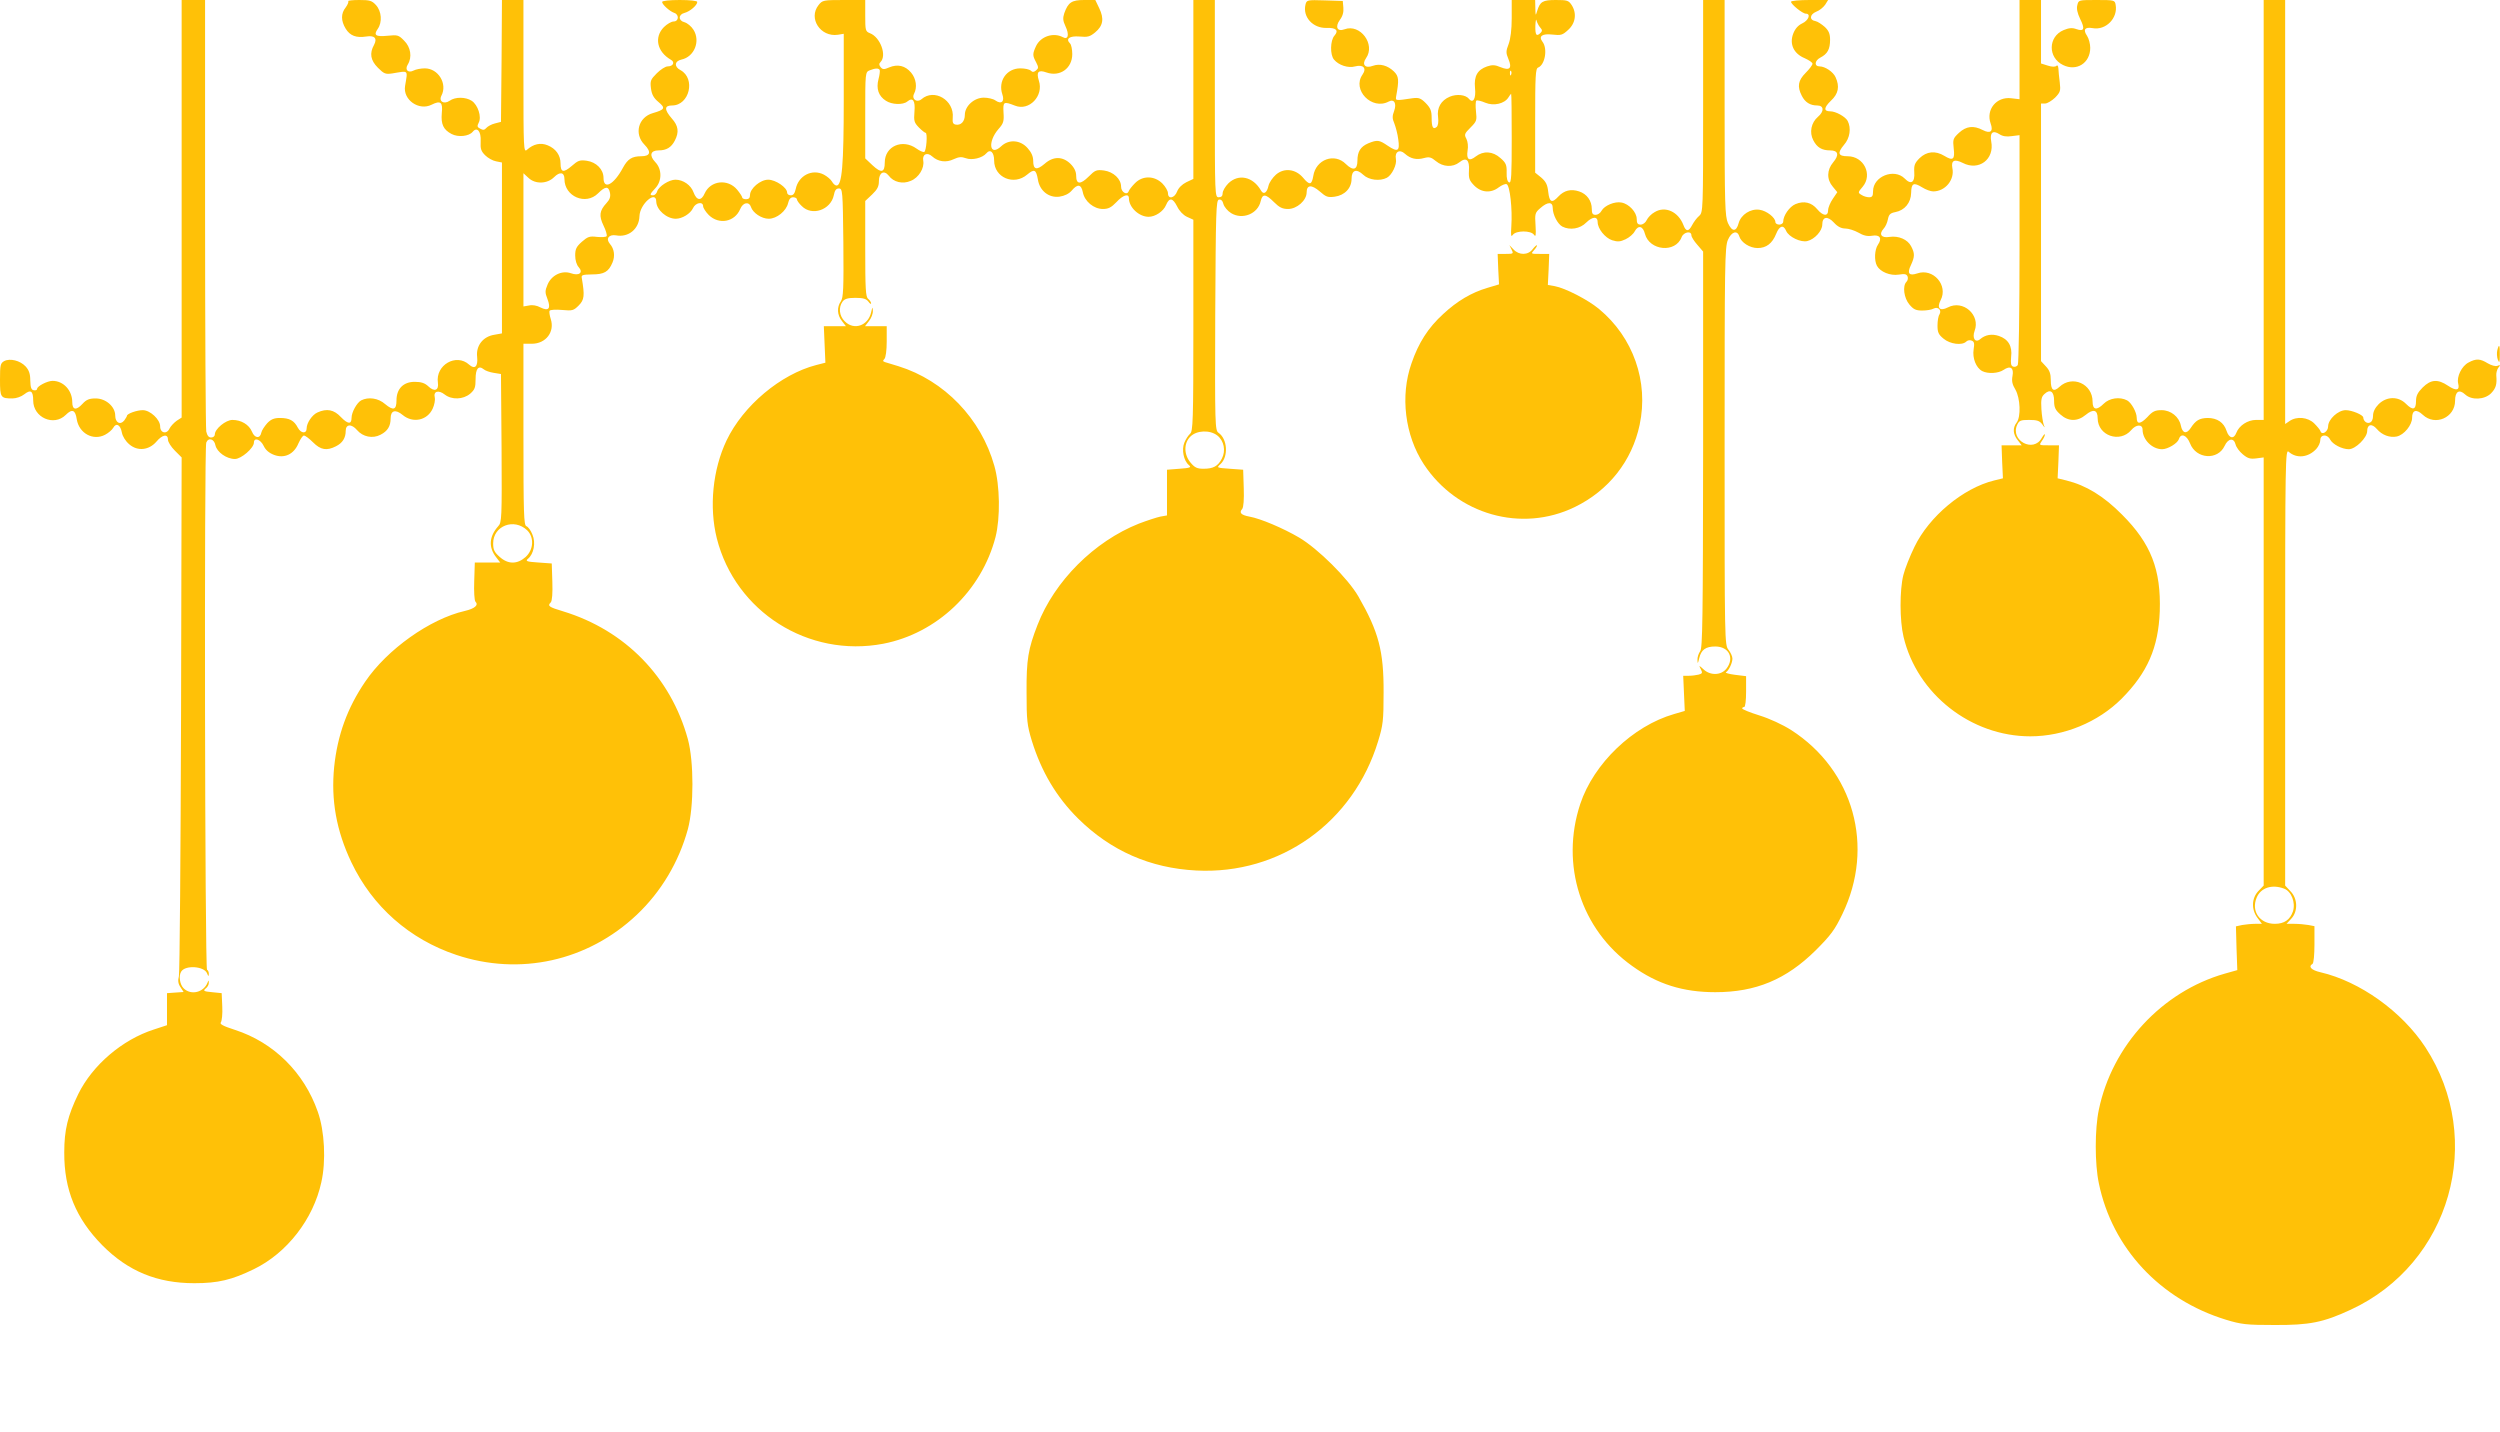 <?xml version="1.0" standalone="no"?>
<!DOCTYPE svg PUBLIC "-//W3C//DTD SVG 20010904//EN"
 "http://www.w3.org/TR/2001/REC-SVG-20010904/DTD/svg10.dtd">
<svg version="1.0" xmlns="http://www.w3.org/2000/svg"
 width="1280pt" height="733pt" viewBox="0 0 1280 733"
 preserveAspectRatio="xMidYMid meet">
<g transform="translate(0,733) scale(0.1,-0.1)"
fill="#ffc107" stroke="none">
<path d="M930 6261 l0 -1069 -25 -16 c-14 -10 -31 -28 -37 -40 -14 -31 -48
-24 -48 11 0 35 -51 83 -89 83 -30 0 -81 -18 -81 -29 0 -3 -7 -14 -14 -24 -20
-25 -46 -11 -46 25 0 46 -48 88 -100 88 -33 0 -48 -6 -68 -28 -32 -35 -52 -31
-52 9 0 60 -45 109 -101 109 -26 0 -79 -27 -79 -41 0 -6 -8 -9 -17 -7 -13 2
-17 14 -18 50 0 35 -7 53 -24 72 -28 30 -80 43 -110 27 -19 -11 -21 -21 -21
-95 0 -92 3 -96 64 -96 19 0 45 9 60 21 33 26 46 18 46 -32 0 -87 106 -134
167 -73 32 32 49 26 56 -23 12 -72 84 -111 145 -79 17 9 36 25 42 36 15 27 37
15 44 -25 4 -20 19 -44 38 -60 43 -37 101 -30 139 14 30 36 59 41 59 10 0 -12
16 -37 35 -56 l35 -35 -3 -1312 c-2 -721 -7 -1326 -11 -1344 -6 -23 -4 -39 8
-56 l16 -25 -43 -3 -42 -3 0 -82 0 -82 -67 -22 c-162 -52 -314 -182 -387 -330
-54 -111 -72 -184 -72 -299 -1 -192 60 -339 195 -476 132 -133 281 -194 471
-194 122 0 192 17 305 72 169 82 304 256 345 444 25 109 17 264 -18 362 -70
201 -226 355 -424 419 -62 20 -80 30 -72 39 5 7 9 43 7 81 l-3 68 -49 5 c-44
4 -47 7 -33 19 10 7 17 21 16 30 0 13 -1 14 -6 1 -19 -51 -85 -68 -123 -30
-20 20 -26 65 -12 86 22 34 117 27 132 -9 6 -16 9 -18 9 -5 1 9 -3 20 -9 23
-11 7 -15 2671 -4 2699 11 28 41 19 47 -14 8 -35 57 -70 100 -70 32 0 97 56
97 84 0 28 34 17 50 -17 10 -21 27 -36 53 -46 53 -20 102 3 125 59 10 22 22
40 28 40 7 0 28 -16 47 -35 39 -39 70 -44 117 -20 34 17 50 43 50 79 0 35 30
37 58 4 30 -35 80 -45 120 -24 37 19 52 44 52 84 0 41 25 48 62 17 52 -43 125
-28 153 32 9 19 14 45 11 58 -8 32 19 40 51 15 36 -28 94 -26 130 4 24 21 28
32 28 75 0 54 15 72 42 50 8 -7 31 -15 51 -18 l37 -6 3 -379 c2 -360 1 -381
-17 -400 -47 -53 -51 -108 -10 -160 l20 -26 -65 0 -65 0 -3 -96 c-2 -52 1 -99
6 -104 18 -18 -3 -36 -54 -48 -179 -41 -398 -197 -510 -362 -92 -135 -142
-274 -159 -436 -17 -170 11 -327 88 -489 108 -227 298 -394 537 -474 325 -109
673 -32 924 205 125 118 216 271 262 439 31 115 31 345 0 460 -87 318 -321
558 -639 655 -74 22 -81 28 -63 46 7 7 10 49 8 105 l-3 94 -69 5 c-60 4 -67 7
-53 19 30 24 41 82 23 124 -8 21 -22 40 -31 43 -13 5 -15 61 -15 470 l0 464
43 0 c72 0 118 61 97 126 -6 19 -9 38 -6 43 3 5 32 7 64 4 53 -5 59 -3 85 23
29 29 31 51 16 139 -4 17 2 19 52 20 62 0 85 13 105 61 14 33 9 70 -13 95 -23
27 -6 50 31 44 63 -12 118 32 120 98 2 63 86 135 86 75 1 -42 53 -88 100 -88
33 0 75 26 88 54 13 29 52 36 52 10 0 -8 13 -29 29 -45 52 -51 133 -36 161 31
14 34 45 40 55 10 10 -30 54 -60 91 -60 41 0 90 40 99 80 5 21 13 30 26 30 10
0 19 -5 19 -10 0 -6 11 -22 25 -35 52 -53 148 -20 164 55 5 26 12 35 26 35 19
0 20 -10 23 -278 2 -235 0 -281 -13 -300 -21 -30 -19 -70 6 -101 l20 -26 -56
0 -57 0 4 -94 4 -93 -47 -12 c-182 -47 -374 -208 -459 -386 -71 -149 -90 -341
-50 -501 95 -376 469 -613 852 -540 275 53 503 270 575 546 25 98 23 264 -6
365 -68 242 -256 437 -491 510 -30 9 -61 19 -69 21 -11 4 -12 7 -3 16 7 7 12
44 12 90 l0 78 -56 0 -55 0 20 26 c12 15 21 38 20 53 -1 22 -2 21 -9 -9 -16
-68 -88 -93 -135 -45 -28 27 -33 71 -11 101 11 14 26 19 66 19 40 0 55 -5 66
-19 8 -11 14 -15 14 -9 0 6 -7 16 -15 23 -13 10 -15 52 -15 257 l0 244 35 33
c27 26 35 41 35 69 0 43 26 58 50 28 25 -34 72 -45 113 -27 41 16 71 66 64
103 -6 33 20 46 46 22 30 -27 71 -33 110 -14 26 12 40 13 62 5 31 -12 85 1
105 25 20 24 40 6 40 -37 0 -87 101 -130 169 -72 37 31 46 26 55 -25 9 -58 56
-95 110 -88 27 4 49 15 63 31 30 36 49 33 57 -8 9 -47 56 -86 103 -86 28 0 43
8 69 35 34 37 64 46 64 20 0 -47 52 -95 101 -95 34 0 76 28 89 60 17 40 34 38
57 -7 11 -23 31 -44 50 -53 l33 -15 0 -541 c0 -492 -2 -543 -17 -555 -9 -8
-22 -28 -29 -45 -15 -36 -4 -93 23 -115 14 -12 8 -15 -48 -19 l-64 -5 0 -117
0 -117 -34 -6 c-19 -4 -68 -20 -110 -36 -229 -91 -432 -294 -519 -519 -48
-123 -57 -177 -56 -345 0 -144 3 -169 27 -248 49 -158 126 -288 237 -398 167
-165 369 -254 605 -266 429 -22 804 245 931 662 25 82 28 105 28 250 1 211
-25 310 -129 491 -53 92 -207 245 -304 302 -80 47 -197 97 -254 107 -43 8 -54
20 -37 39 7 9 10 49 8 107 l-3 94 -69 5 c-68 5 -68 5 -47 24 41 38 36 128 -10
160 -18 12 -19 36 -17 602 3 535 4 589 19 592 11 2 19 -6 23 -23 4 -14 21 -35
39 -46 58 -36 138 -4 152 62 9 38 25 37 68 -6 27 -27 43 -35 72 -35 45 0 95
44 95 85 0 39 25 41 67 5 32 -28 41 -32 77 -27 51 7 86 44 86 91 0 46 25 54
60 21 28 -27 85 -34 121 -15 26 14 52 68 46 96 -7 37 19 52 46 27 29 -26 60
-33 99 -22 26 7 36 4 60 -16 36 -30 86 -33 120 -6 35 28 53 13 49 -43 -2 -40
2 -50 27 -76 37 -37 86 -40 126 -9 15 11 33 19 40 16 17 -7 30 -129 24 -216
-3 -49 -2 -56 8 -43 16 22 92 23 108 0 9 -13 11 -4 8 47 -4 60 -3 66 24 89 38
34 64 34 64 1 0 -34 25 -82 49 -95 39 -20 91 -12 123 21 32 31 58 32 58 2 0
-34 38 -81 74 -93 29 -9 41 -8 69 5 19 9 40 27 47 41 18 33 42 27 52 -13 23
-87 157 -100 188 -17 10 26 50 34 50 9 0 -8 14 -30 30 -48 l30 -35 0 -1013
c-1 -876 -3 -1017 -15 -1033 -8 -11 -15 -31 -14 -45 1 -22 2 -20 9 9 10 43 33
60 82 60 70 0 100 -59 57 -114 -27 -34 -82 -36 -117 -3 -24 22 -25 22 -14 1
10 -19 8 -23 -11 -28 -12 -3 -35 -6 -51 -6 l-28 0 4 -90 4 -90 -55 -16 c-211
-61 -411 -253 -480 -460 -103 -311 3 -643 266 -830 129 -93 260 -134 425 -134
208 0 363 65 514 214 78 78 98 105 137 186 167 345 58 736 -262 942 -44 28
-111 59 -163 75 -48 15 -88 31 -88 36 0 4 5 7 10 7 6 0 10 33 10 79 l0 79 -57
7 c-31 4 -52 10 -46 13 15 10 33 48 33 70 0 11 -9 31 -20 45 -20 25 -20 40
-20 1043 0 934 1 1020 17 1056 18 42 48 51 58 18 10 -32 54 -60 94 -60 44 0
75 23 95 73 17 42 37 48 51 15 13 -31 76 -61 109 -52 37 9 76 52 76 84 0 41
27 46 60 10 19 -21 38 -30 58 -30 17 0 47 -10 67 -21 25 -15 46 -20 70 -16 40
7 53 -13 30 -46 -17 -25 -20 -80 -5 -108 17 -31 68 -52 112 -45 30 5 40 3 45
-10 3 -8 1 -20 -6 -27 -21 -21 -13 -83 15 -116 21 -25 33 -31 66 -31 21 0 48
4 58 10 23 12 43 -8 30 -30 -6 -8 -10 -34 -10 -57 0 -34 5 -46 31 -67 33 -28
95 -36 116 -15 7 7 19 9 28 5 13 -5 15 -14 10 -45 -7 -44 12 -94 44 -111 29
-15 83 -12 109 6 35 24 54 11 46 -31 -5 -26 -1 -44 15 -70 25 -44 29 -139 6
-169 -21 -27 -19 -59 6 -90 l20 -26 -51 0 -52 0 3 -84 4 -85 -45 -11 c-159
-39 -333 -184 -408 -340 -23 -47 -49 -112 -57 -145 -19 -76 -19 -232 1 -315
69 -293 345 -510 649 -510 172 0 347 72 468 193 132 133 188 261 195 447 7
213 -45 347 -193 495 -94 95 -184 150 -285 175 l-45 11 4 85 3 84 -52 0 c-51
0 -51 0 -36 22 9 12 16 27 16 33 -1 5 -7 -2 -16 -17 -42 -78 -163 -14 -126 67
10 22 18 25 61 25 40 0 53 -4 67 -22 14 -20 15 -20 8 -3 -4 11 -10 47 -12 80
-3 50 0 64 16 78 29 27 49 13 49 -35 0 -34 6 -47 32 -70 41 -37 88 -37 130 -2
39 32 61 26 61 -18 1 -89 114 -128 172 -60 25 30 58 31 58 2 0 -51 49 -100
100 -100 29 0 79 30 86 52 10 32 40 21 57 -22 31 -81 142 -88 177 -13 18 39
47 43 56 8 3 -14 20 -37 37 -51 25 -21 38 -25 69 -21 l38 5 0 -1096 0 -1096
-27 -28 c-35 -37 -37 -94 -5 -137 l23 -31 -34 0 c-19 0 -49 -3 -67 -6 l-32 -7
3 -112 4 -112 -64 -18 c-322 -92 -577 -368 -645 -697 -21 -99 -21 -277 0 -376
68 -332 314 -596 651 -699 79 -24 104 -27 248 -27 179 -1 250 13 390 78 511
236 692 870 383 1344 -120 183 -335 337 -537 384 -48 11 -64 29 -41 43 6 3 10
48 10 99 l0 94 -31 6 c-17 3 -50 6 -72 6 l-40 0 24 26 c35 37 34 103 -4 141
l-27 29 0 1119 c0 1064 1 1117 18 1102 40 -36 100 -30 141 14 12 13 21 33 21
46 0 29 35 32 50 3 13 -25 61 -50 96 -50 34 0 94 59 94 93 0 35 24 40 49 11
27 -32 67 -46 102 -39 38 8 79 59 79 96 0 40 22 46 55 15 63 -59 165 -14 165
72 0 48 21 61 52 32 33 -30 98 -27 132 6 25 26 31 45 27 92 -1 13 4 31 11 40
11 13 10 15 -5 9 -10 -4 -31 2 -50 13 -39 24 -59 25 -98 4 -35 -18 -62 -73
-53 -108 9 -35 -10 -39 -52 -11 -52 35 -88 33 -130 -9 -26 -26 -34 -43 -34
-69 0 -45 -16 -50 -51 -15 -39 40 -99 39 -140 -1 -19 -19 -29 -40 -29 -59 0
-19 -6 -32 -17 -36 -15 -6 -32 8 -33 26 0 14 -59 38 -90 38 -39 0 -90 -47 -90
-83 0 -27 -32 -47 -39 -25 -2 7 -17 25 -32 40 -32 32 -90 38 -127 12 l-22 -15
0 1085 0 1086 -55 0 -55 0 0 -1075 0 -1075 -39 0 c-43 0 -87 -29 -101 -66 -13
-34 -37 -29 -50 10 -14 43 -48 66 -97 66 -42 -1 -61 -12 -87 -52 -21 -32 -42
-27 -50 13 -9 45 -51 79 -99 79 -33 0 -46 -6 -73 -36 -35 -36 -54 -38 -54 -3
0 28 -27 77 -49 89 -38 20 -91 12 -120 -17 -36 -36 -57 -32 -57 11 0 91 -104
137 -170 75 -30 -28 -44 -17 -44 35 0 32 -6 50 -25 70 l-25 27 0 660 0 659 21
0 c11 0 34 14 51 30 27 28 29 35 24 78 -3 26 -7 58 -7 71 -1 14 -5 19 -10 14
-6 -6 -23 -6 -44 1 l-35 11 0 162 0 163 -55 0 -55 0 0 -254 0 -254 -43 5 c-75
9 -130 -58 -105 -129 15 -41 -1 -54 -40 -34 -48 25 -85 20 -122 -14 -31 -29
-32 -34 -27 -80 7 -57 -4 -65 -48 -38 -46 28 -91 23 -127 -12 -25 -25 -29 -37
-27 -71 4 -53 -16 -67 -49 -33 -54 54 -162 11 -162 -65 0 -24 -4 -31 -20 -31
-11 0 -29 5 -39 12 -19 11 -19 13 6 42 52 62 6 156 -77 156 -49 0 -54 16 -19
58 31 35 38 86 19 123 -12 22 -61 49 -89 49 -35 0 -33 19 3 54 39 36 46 73 24
121 -12 27 -54 55 -81 55 -29 0 -27 29 3 45 37 19 50 43 50 92 0 30 -7 46 -27
65 -16 14 -37 28 -48 30 -32 5 -30 34 4 48 17 6 37 23 46 36 l15 24 -95 0
c-52 0 -95 -4 -95 -9 0 -13 59 -61 76 -61 27 0 14 -35 -19 -50 -21 -10 -36
-27 -46 -53 -20 -53 3 -102 59 -125 22 -10 40 -22 40 -28 0 -7 -16 -28 -35
-47 -39 -39 -44 -70 -20 -117 17 -34 43 -50 79 -50 35 0 37 -30 4 -58 -35 -30
-45 -80 -24 -120 19 -37 44 -52 86 -52 42 0 48 -23 16 -61 -33 -39 -34 -88 -2
-125 l23 -28 -23 -34 c-13 -19 -24 -45 -24 -58 0 -33 -26 -31 -56 5 -29 35
-68 44 -111 26 -31 -13 -63 -59 -63 -90 0 -8 -9 -15 -20 -15 -11 0 -20 6 -20
13 0 23 -45 58 -81 63 -46 7 -95 -25 -107 -68 -12 -46 -34 -46 -55 0 -15 35
-17 92 -17 590 l0 552 -55 0 -55 0 0 -543 c0 -540 0 -544 -21 -563 -12 -10
-27 -31 -35 -46 -18 -35 -32 -35 -45 0 -26 68 -93 99 -147 66 -17 -9 -35 -28
-41 -41 -6 -13 -19 -23 -31 -23 -15 0 -20 7 -20 29 0 34 -39 77 -78 84 -34 7
-87 -15 -102 -42 -6 -12 -20 -21 -30 -21 -16 0 -20 7 -20 30 0 42 -25 77 -65
90 -42 14 -77 5 -106 -26 -33 -36 -46 -30 -52 23 -4 38 -12 53 -36 74 l-31 25
0 266 c0 231 2 267 15 272 36 14 50 98 22 133 -21 28 0 42 51 36 44 -5 52 -3
81 24 38 34 45 85 18 127 -16 24 -23 26 -81 26 -68 0 -81 -8 -96 -57 -8 -26
-8 -25 -9 15 l-1 42 -60 0 -60 0 0 -92 c0 -60 -6 -107 -16 -134 -14 -36 -14
-45 -1 -76 20 -48 7 -61 -40 -42 -28 12 -42 13 -69 4 -49 -17 -68 -49 -62
-110 6 -55 -10 -82 -31 -56 -17 21 -62 26 -98 11 -45 -19 -67 -57 -60 -105 3
-25 0 -43 -7 -50 -19 -15 -26 -2 -26 47 0 36 -6 50 -30 75 -26 26 -36 29 -68
25 -87 -13 -87 -13 -84 8 16 87 14 104 -11 129 -32 31 -72 42 -108 29 -39 -15
-58 6 -35 39 50 71 -30 178 -110 148 -37 -14 -50 12 -24 48 15 20 20 40 18 63
l-3 34 -92 3 c-91 3 -93 2 -99 -22 -15 -63 38 -121 108 -119 49 2 64 -13 40
-40 -21 -24 -23 -97 -2 -122 24 -29 73 -45 108 -35 42 11 61 -9 38 -42 -55
-78 48 -184 134 -138 28 15 42 -9 28 -48 -10 -26 -10 -39 1 -64 7 -18 17 -55
20 -81 9 -61 -2 -68 -54 -33 -44 30 -53 31 -100 12 -39 -17 -55 -42 -55 -89 0
-47 -22 -53 -59 -17 -58 59 -154 24 -167 -61 -8 -47 -19 -49 -53 -8 -38 44
-96 51 -138 15 -17 -15 -34 -40 -38 -56 -8 -38 -26 -49 -39 -25 -41 71 -115
87 -167 36 -16 -16 -29 -39 -29 -50 0 -14 -6 -21 -20 -21 -20 0 -20 7 -20 505
l0 505 -55 0 -55 0 0 -458 0 -458 -36 -17 c-22 -11 -40 -29 -47 -47 -13 -35
-47 -42 -47 -9 0 11 -13 34 -29 50 -41 40 -101 41 -140 1 -15 -15 -30 -34 -32
-41 -8 -23 -39 -5 -39 23 0 40 -39 76 -87 83 -39 5 -46 2 -79 -31 -42 -42 -64
-41 -64 4 0 21 -9 41 -29 61 -40 39 -88 40 -133 0 -40 -34 -58 -30 -58 15 0
23 -9 44 -29 66 -37 42 -96 46 -135 9 -59 -55 -71 22 -14 88 26 29 29 40 26
85 -3 56 0 58 59 35 72 -29 148 50 122 128 -14 45 -3 57 39 42 69 -24 132 21
132 94 0 23 -5 48 -11 54 -25 25 -3 40 48 36 42 -4 53 -1 80 21 41 34 47 70
21 124 l-20 42 -57 0 c-64 0 -82 -12 -102 -68 -8 -25 -7 -38 6 -66 21 -44 14
-72 -14 -56 -48 25 -112 4 -136 -45 -19 -41 -19 -49 0 -84 13 -26 13 -30 -1
-42 -11 -9 -18 -9 -26 -1 -7 7 -31 12 -54 12 -70 0 -115 -65 -92 -133 13 -37
-5 -53 -36 -31 -11 8 -38 14 -59 14 -49 0 -97 -43 -97 -88 0 -34 -20 -55 -47
-50 -14 3 -17 11 -15 35 9 90 -95 152 -160 95 -24 -20 -52 1 -38 28 17 32 11
77 -15 108 -30 36 -69 45 -112 27 -27 -12 -34 -11 -44 1 -9 11 -9 18 -1 26 34
34 -1 128 -54 148 -23 9 -24 15 -24 90 l0 80 -109 0 c-106 0 -110 -1 -130 -26
-54 -68 10 -165 99 -152 l30 5 0 -336 c0 -338 -9 -441 -37 -441 -7 0 -17 9
-23 20 -6 11 -25 27 -42 36 -60 31 -130 -5 -144 -74 -5 -22 -12 -32 -25 -32
-11 0 -19 6 -19 14 0 26 -59 66 -97 66 -40 0 -93 -45 -93 -79 0 -14 -6 -21
-20 -21 -11 0 -20 4 -20 9 0 5 -12 23 -26 40 -48 57 -136 47 -166 -19 -17 -40
-41 -38 -57 5 -13 37 -53 65 -93 65 -32 0 -85 -34 -93 -59 -3 -12 -13 -21 -21
-21 -19 0 -18 5 11 36 35 37 35 98 0 134 -32 34 -25 60 17 60 40 0 65 15 83
50 23 44 18 76 -15 113 -40 46 -39 67 1 67 89 0 122 138 43 181 -33 17 -31 46
5 54 66 14 98 94 62 152 -11 18 -32 35 -46 39 -33 8 -33 40 0 48 27 7 65 39
65 56 0 6 -37 10 -90 10 -51 0 -90 -4 -90 -10 0 -13 39 -48 62 -56 26 -8 24
-44 -3 -44 -11 0 -34 -13 -50 -29 -51 -52 -35 -126 36 -167 22 -12 12 -34 -17
-34 -11 0 -36 -16 -55 -35 -32 -32 -35 -39 -30 -78 4 -31 14 -49 38 -69 37
-31 34 -39 -28 -57 -75 -21 -98 -107 -43 -162 36 -37 30 -59 -17 -59 -47 0
-69 -14 -93 -58 -47 -88 -100 -116 -100 -53 0 44 -37 81 -86 88 -36 5 -45 1
-77 -27 -42 -36 -57 -33 -57 13 0 42 -24 76 -66 93 -36 15 -73 7 -106 -23 -17
-15 -18 3 -18 375 l0 392 -55 0 -55 0 -2 -312 -3 -312 -31 -8 c-17 -4 -37 -15
-44 -23 -9 -11 -17 -12 -31 -4 -16 8 -17 13 -8 31 16 29 -4 91 -36 112 -31 20
-84 21 -113 0 -29 -20 -57 -3 -42 26 32 61 -16 140 -85 140 -20 0 -46 -5 -57
-11 -29 -15 -47 4 -30 31 23 37 15 89 -19 122 -28 29 -34 30 -84 25 -61 -6
-74 2 -51 35 24 34 20 90 -9 122 -21 23 -32 26 -86 26 -34 0 -59 -3 -56 -6 3
-4 -3 -18 -13 -32 -25 -31 -25 -68 0 -109 22 -36 54 -48 105 -40 43 7 58 -9
40 -43 -24 -43 -18 -79 20 -117 31 -31 39 -34 73 -29 86 14 80 21 66 -64 -12
-71 71 -129 136 -96 46 23 58 13 52 -43 -5 -57 8 -85 50 -107 34 -18 89 -12
108 11 23 28 44 2 41 -49 -2 -38 2 -50 23 -71 14 -14 39 -28 56 -31 l30 -6 0
-438 0 -437 -39 -7 c-58 -9 -95 -56 -88 -114 5 -49 -12 -65 -41 -39 -66 60
-173 -2 -160 -92 6 -40 -18 -49 -49 -19 -18 17 -37 23 -70 23 -58 0 -93 -36
-93 -95 0 -49 -16 -54 -58 -19 -35 31 -86 38 -123 19 -22 -12 -49 -61 -49 -89
0 -35 -19 -33 -54 3 -36 39 -73 46 -121 24 -27 -12 -55 -54 -55 -81 0 -29 -29
-27 -45 3 -19 37 -43 50 -92 50 -30 0 -46 -7 -65 -27 -14 -16 -28 -37 -30 -48
-6 -32 -34 -30 -48 5 -15 36 -55 60 -100 60 -34 0 -90 -46 -90 -74 0 -9 -8
-16 -19 -16 -13 0 -20 10 -25 31 -3 17 -6 521 -6 1120 l0 1089 -60 0 -60 0 0
-1069z m6956 928 c11 -12 11 -18 2 -27 -21 -21 -28 -13 -27 36 1 26 4 38 6 27
3 -11 11 -27 19 -36z m-3382 -217 c2 -4 0 -25 -6 -47 -13 -49 0 -87 38 -111
30 -20 87 -22 109 -4 29 24 42 5 37 -52 -4 -48 -1 -56 23 -81 15 -15 30 -27
34 -27 11 0 4 -94 -7 -98 -6 -2 -24 6 -39 17 -72 52 -163 13 -163 -71 0 -52
-18 -56 -63 -14 l-37 35 0 221 c0 219 0 221 23 230 28 11 45 12 51 2z m3233
-24 c-3 -8 -6 -5 -6 6 -1 11 2 17 5 13 3 -3 4 -12 1 -19z m3 -328 c0 -188 -2
-228 -13 -224 -9 3 -14 21 -13 50 1 39 -3 50 -32 75 -39 35 -87 38 -126 8 -34
-27 -49 -16 -42 30 4 21 1 46 -6 60 -12 22 -10 27 21 58 32 32 33 37 28 83 -3
27 -2 52 2 55 5 3 25 -2 46 -11 43 -18 98 -5 118 27 6 10 13 19 14 19 2 0 3
-103 3 -230z m2560 13 l40 5 0 -581 c0 -320 -4 -588 -9 -596 -5 -8 -16 -11
-24 -8 -11 4 -13 16 -10 50 7 55 -15 91 -63 107 -36 12 -69 6 -95 -16 -25 -22
-43 4 -29 42 31 81 -59 161 -137 120 -41 -21 -58 -4 -37 37 40 76 -38 166
-120 137 -42 -14 -53 0 -32 43 20 43 20 60 1 96 -18 35 -64 55 -111 48 -41 -7
-56 13 -30 42 9 9 19 31 22 48 5 25 12 32 38 37 48 9 80 48 81 98 1 50 12 56
56 29 19 -12 44 -21 57 -21 62 0 111 60 98 120 -7 39 11 47 53 26 82 -43 164
18 146 110 -8 45 8 59 42 37 16 -11 37 -14 63 -10z m-7410 -220 c0 -89 109
-136 172 -73 37 37 54 38 61 3 4 -20 -1 -35 -18 -53 -36 -39 -39 -65 -15 -115
12 -24 19 -49 16 -54 -3 -5 -25 -6 -49 -4 -39 5 -48 1 -78 -25 -28 -25 -34
-37 -34 -70 0 -24 7 -48 18 -60 25 -28 2 -46 -40 -31 -46 16 -99 -10 -119 -57
-14 -33 -14 -42 -1 -75 19 -49 6 -64 -36 -43 -18 10 -41 14 -58 10 l-29 -5 0
341 0 341 26 -24 c35 -33 96 -31 131 4 30 30 53 25 53 -10z m3343 -1313 c34
-27 44 -78 23 -118 -20 -39 -44 -52 -94 -52 -33 0 -45 6 -66 31 -35 41 -36
100 -1 134 32 32 100 35 138 5z m-3534 -485 c37 -36 33 -100 -8 -137 -43 -38
-90 -38 -133 1 -27 24 -33 36 -33 69 0 90 107 131 174 67z m8996 -1835 c37
-14 59 -71 45 -116 -15 -43 -44 -64 -93 -64 -77 0 -122 64 -93 134 21 51 79
70 141 46z"/>
<path d="M10636 7304 c-5 -17 0 -41 14 -70 26 -52 21 -67 -19 -53 -22 8 -38 6
-65 -5 -80 -33 -82 -141 -3 -179 69 -34 139 10 139 88 0 20 -7 47 -16 61 -22
32 -12 47 28 40 68 -13 131 52 118 120 -4 23 -7 24 -97 24 -92 0 -93 0 -99
-26z"/>
<path d="M7847 6054 c-23 -31 -69 -32 -98 -1 l-21 22 11 -22 c11 -22 10 -23
-30 -23 l-41 0 3 -78 4 -78 -60 -18 c-81 -24 -154 -67 -225 -133 -78 -71 -127
-148 -163 -253 -59 -167 -34 -369 63 -517 170 -258 500 -352 773 -219 173 84
293 236 332 421 47 221 -33 448 -208 593 -58 48 -173 107 -227 117 l-35 6 4
80 3 79 -47 0 c-48 0 -48 0 -30 20 10 11 16 22 14 24 -2 2 -12 -7 -22 -20z"/>
<path d="M12786 5536 c-3 -13 -2 -35 3 -48 8 -19 10 -15 10 25 1 52 -4 60 -13
23z"/>
</g>
</svg>
